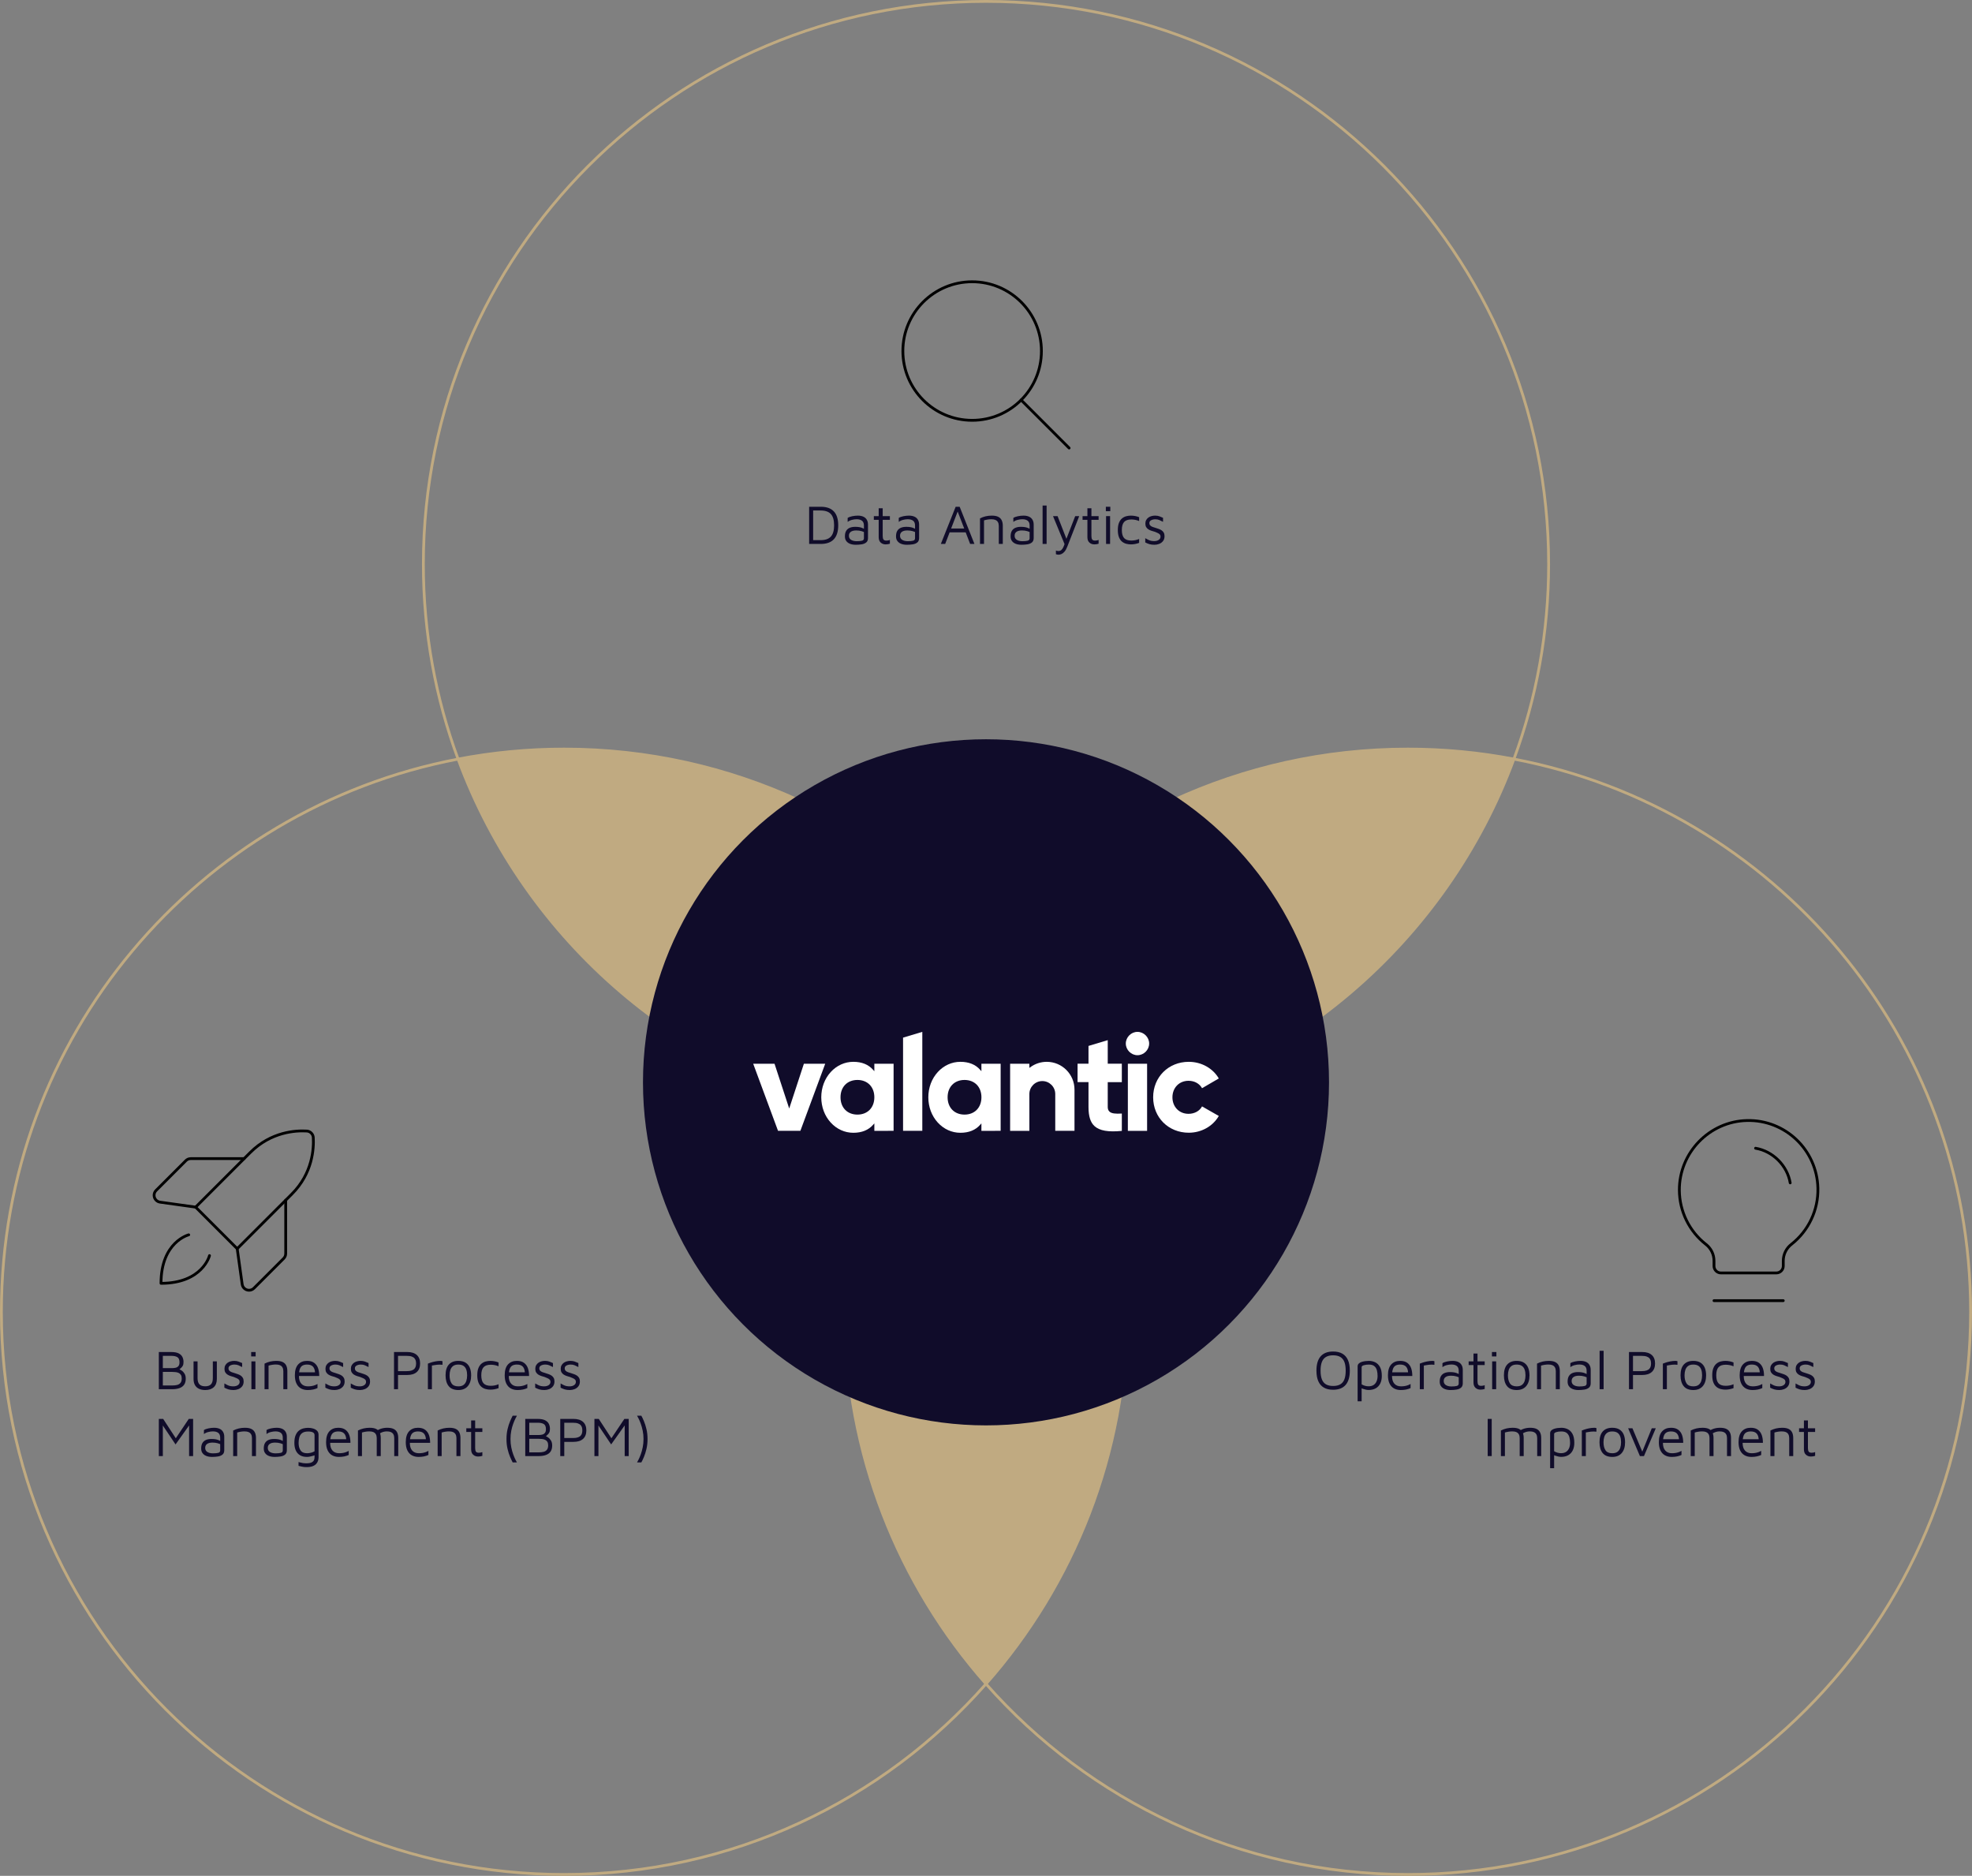 <?xml version="1.0" encoding="UTF-8"?> <svg xmlns="http://www.w3.org/2000/svg" id="Ebene_1" data-name="Ebene 1" viewBox="0 0 1061.5 1009.628"><rect x="0" y="0" width="1061.5" height="1009.628" fill="#808080" stroke="none"/><defs><style> .cls-1 { fill: #100c2a; } .cls-2 { fill: #fff; } .cls-3 { stroke: #c0aa81; stroke-miterlimit: 10; } .cls-3, .cls-4 { fill: none; stroke-width: 1.5px; } .cls-5 { fill: #c0aa81; } .cls-4 { stroke: #000; stroke-linecap: round; stroke-linejoin: round; } </style></defs><g><path class="cls-3" d="M530.75,505.725c55.495-62.885,136.679-102.561,227.143-102.561,19.498,0,38.557,1.865,57.029,5.385,12.079-32.697,18.685-68.047,18.685-104.941C833.607,136.344,698.013.75,530.75.75S227.893,136.344,227.893,303.607c0,36.894,6.606,72.244,18.685,104.941,18.472-3.52,37.532-5.385,57.029-5.385,90.464,0,171.648,39.677,227.143,102.561Z"></path><path class="cls-3" d="M473.721,601.079c-105.041-20.018-190.844-94.272-227.143-192.531C106.582,435.228.75,558.255.75,706.02c0,167.263,135.594,302.857,302.857,302.857,90.464,0,171.648-39.677,227.143-102.561-47.113-53.387-75.714-123.496-75.714-200.296,0-36.894,6.606-72.244,18.685-104.941Z"></path><path class="cls-5" d="M473.721,601.079c13.065-35.366,32.55-67.615,57.029-95.354-55.495-62.885-136.679-102.561-227.143-102.561-19.498,0-38.557,1.865-57.029,5.385,36.299,98.259,122.102,172.512,227.143,192.531Z"></path><path class="cls-3" d="M814.922,408.549c-36.299,98.259-122.102,172.512-227.143,192.531,12.079,32.697,18.685,68.047,18.685,104.941,0,76.8-28.602,146.909-75.714,200.296,55.495,62.885,136.679,102.561,227.143,102.561,167.263,0,302.857-135.594,302.857-302.857,0-147.766-105.832-270.792-245.828-297.472Z"></path><path class="cls-5" d="M530.75,505.725c24.48,27.74,43.965,59.989,57.029,95.354,105.041-20.018,190.844-94.272,227.143-192.531-18.472-3.52-37.532-5.385-57.029-5.385-90.464,0-171.648,39.677-227.143,102.561Z"></path><path class="cls-5" d="M587.779,601.079c-18.472,3.52-37.532,5.385-57.029,5.385s-38.557-1.865-57.029-5.385c-12.079,32.697-18.685,68.047-18.685,104.941,0,76.8,28.602,146.909,75.714,200.296,47.113-53.387,75.714-123.496,75.714-200.296,0-36.894-6.606-72.244-18.685-104.941Z"></path><path class="cls-5" d="M473.721,601.079c18.472,3.52,37.532,5.385,57.029,5.385s38.557-1.865,57.029-5.385c-13.065-35.366-32.55-67.615-57.029-95.354-24.48,27.74-43.965,59.989-57.029,95.354Z"></path></g><circle class="cls-1" cx="530.75" cy="582.528" r="184.644"></circle><g id="logo_black" data-name="logo black"><path id="c" class="cls-2" d="M647.042,595.486c-1.303,2.473-4.06,3.993-7.285,3.993-5.013,0-8.655-3.743-8.655-8.889,0-5.146,3.642-8.889,8.655-8.889,3.208,0,5.898,1.487,7.285,3.993l9.023-5.246c-3.225-5.531-9.39-8.956-16.174-8.956-10.927,0-19.165,8.204-19.165,19.081,0,10.877,8.237,19.081,19.165,19.081,6.784,0,12.949-3.442,16.174-9.023l-9.023-5.146Z"></path><rect id="i" class="cls-2" x="607.108" y="572.528" width="10.359" height="36.124"></rect><path id="i-2" data-name="i" class="cls-2" d="M612.288,555.368c-3.409,0-6.282,2.874-6.282,6.282,0,3.409,2.874,6.282,6.282,6.282,3.409,0,6.282-2.874,6.282-6.282s-2.874-6.282-6.282-6.282Z"></path><path id="t" class="cls-2" d="M589.197,606.129c2.707,2.439,7.368,3.258,14.67,2.54v-9.34c-3.325.184-5.48.05-6.667-1.053-.618-.585-.919-1.387-.919-2.473v-13.367h7.586v-9.925h-7.586v-12.682l-10.359,3.108v9.574h-5.881v9.908h5.881v13.367c0,5.046,1.036,8.321,3.275,10.343Z"></path><path id="n" class="cls-2" d="M561.059,581.851c3.843,0,6.967,3.125,6.967,6.967v19.816h10.359v-22.189c0-8.254-6.683-14.954-14.937-14.954-3.158,0-6.249,1.003-8.805,2.874l-.551.401v-2.239h-10.359v36.124h10.359v-19.833c.017-3.843,3.125-6.967,6.967-6.967Z"></path><path id="a-2" class="cls-2" d="M538.636,608.635v-36.107h-10.359v4.027l-.602-.685c-2.506-2.907-6.115-4.378-10.71-4.378s-8.922,1.955-12.164,5.497c-3.292,3.592-5.096,8.421-5.096,13.601,0,5.18,1.805,10.008,5.096,13.601,3.241,3.542,7.552,5.497,12.164,5.497s8.187-1.47,10.71-4.378l.602-.685v4.027l10.359-.017ZM519.188,599.897c-5.447,0-9.106-3.743-9.106-9.323,0-5.581,3.659-9.323,9.106-9.323,5.447,0,9.106,3.743,9.106,9.323,0,5.581-3.676,9.323-9.106,9.323Z"></path><polygon id="l" class="cls-2" points="486.105 558.476 486.105 608.635 496.464 608.635 496.464 555.368 486.105 558.476"></polygon><path id="a-1" class="cls-2" d="M481.009,608.635v-36.107h-10.359v4.027l-.602-.685c-2.523-2.907-6.115-4.378-10.71-4.378-4.595,0-8.922,1.955-12.164,5.497-3.275,3.592-5.096,8.421-5.096,13.601,0,5.18,1.805,10.008,5.096,13.601,3.241,3.542,7.552,5.497,12.164,5.497,4.595,0,8.187-1.47,10.71-4.378l.602-.685v4.027l10.359-.017ZM461.543,599.897c-5.447,0-9.106-3.743-9.106-9.323,0-5.581,3.659-9.323,9.106-9.323,5.447,0,9.106,3.743,9.106,9.323,0,5.581-3.659,9.323-9.106,9.323Z"></path><polygon id="v" class="cls-2" points="432.721 572.528 424.818 596.622 416.914 572.528 405.436 572.528 418.803 608.635 430.833 608.635 444.2 572.528 432.721 572.528"></polygon></g><g><path class="cls-1" d="M85.495,747.692v-20.01h6.63c1.74,0,3.09.245,4.05.734.96.49,1.635,1.141,2.025,1.95.39.81.585,1.705.585,2.686,0,.859-.13,1.529-.39,2.01-.26.479-.575.875-.945,1.185-.37.311-.725.626-1.065.945l-.24-.39c.52.18,1.08.475,1.68.885s1.11.965,1.53,1.665.63,1.59.63,2.67c0,1.34-.29,2.425-.87,3.255s-1.415,1.44-2.505,1.83c-1.09.39-2.385.585-3.885.585h-7.23ZM87.655,736.352h4.95c.66,0,1.294-.064,1.905-.195.61-.13,1.115-.42,1.515-.87.4-.45.6-1.145.6-2.085,0-1.359-.38-2.274-1.14-2.745-.76-.47-1.811-.705-3.15-.705h-4.68v6.601ZM87.655,745.682h5.25c.86,0,1.665-.09,2.415-.271.75-.18,1.354-.544,1.815-1.095.46-.55.69-1.354.69-2.415,0-.8-.15-1.435-.45-1.905-.3-.47-.695-.819-1.185-1.05-.49-.229-1.03-.38-1.62-.45-.59-.069-1.175-.104-1.755-.104h-5.16v7.29Z"></path><path class="cls-1" d="M110.455,748.142c-1.32,0-2.45-.23-3.39-.69s-1.655-1.13-2.145-2.01-.735-1.96-.735-3.24v-9.48h2.16v9.001c0,1.52.334,2.635,1.005,3.345.67.71,1.705,1.065,3.105,1.065s2.435-.355,3.105-1.065c.67-.71,1.005-1.825,1.005-3.345v-9.001h2.16v9.48c0,1.9-.545,3.365-1.635,4.396-1.09,1.03-2.635,1.545-4.635,1.545Z"></path><path class="cls-1" d="M125.754,748.142c-1.08,0-1.985-.11-2.715-.33-.73-.22-1.485-.53-2.265-.93v-2.28c.62.34,1.17.63,1.65.87.48.239.97.415,1.47.524.5.11,1.07.165,1.71.165,1,0,1.815-.22,2.445-.66.63-.439.945-1.009.945-1.71,0-.56-.155-.989-.465-1.29-.31-.3-.705-.55-1.185-.75-.48-.199-.98-.409-1.5-.63-.581-.159-1.166-.334-1.755-.524s-1.13-.44-1.62-.75c-.491-.311-.885-.71-1.185-1.2-.3-.49-.45-1.125-.45-1.905,0-.76.155-1.41.465-1.95s.715-.984,1.215-1.335c.5-.35,1.06-.604,1.68-.765.62-.16,1.24-.24,1.86-.24.9,0,1.669.12,2.31.36.64.24,1.3.51,1.98.811v2.159c-.761-.399-1.44-.725-2.04-.975-.6-.25-1.311-.375-2.13-.375-.82,0-1.555.165-2.205.495-.65.33-.975.835-.975,1.515,0,.561.165,1.005.495,1.335.33.33.765.59,1.305.78s1.12.375,1.74.555c.5.16,1.02.335,1.56.525.54.19,1.04.439,1.5.75.459.31.834.715,1.125,1.215.29.5.435,1.14.435,1.92,0,1.061-.27,1.935-.81,2.625-.54.689-1.226,1.195-2.055,1.515-.83.32-1.675.48-2.535.48Z"></path><path class="cls-1" d="M135.204,730.051v-2.369h2.4v2.369h-2.4ZM135.324,747.692v-14.971h2.16v14.971h-2.16Z"></path><path class="cls-1" d="M142.404,733.922c.48-.24.975-.455,1.485-.646.51-.189,1.03-.345,1.56-.465s1.07-.21,1.62-.271c.55-.06,1.105-.09,1.665-.09,1.459,0,2.62.215,3.48.646.86.43,1.485,1.055,1.875,1.875s.585,1.81.585,2.97v9.75h-2.16v-9.75c0-.36-.045-.739-.135-1.14s-.265-.785-.525-1.155c-.26-.37-.66-.67-1.2-.9-.54-.229-1.26-.345-2.16-.345-.621,0-1.26.05-1.92.15-.66.1-1.33.25-2.01.449v12.69h-2.16v-13.77Z"></path><path class="cls-1" d="M165.653,748.142c-1.42,0-2.65-.296-3.69-.885-1.041-.59-1.84-1.476-2.4-2.655-.561-1.18-.84-2.65-.84-4.41,0-2.58.585-4.515,1.755-5.805,1.17-1.29,2.775-1.936,4.815-1.936,1.6,0,2.884.36,3.855,1.08.97.72,1.665,1.69,2.085,2.91s.62,2.601.6,4.14h-12.03l.15-1.979h10.47l-.84.3c-.06-1.5-.435-2.62-1.125-3.36-.69-.739-1.745-1.109-3.165-1.109-.98,0-1.795.18-2.445.54-.65.359-1.135.985-1.455,1.875s-.48,2.135-.48,3.734c0,1.82.425,3.206,1.275,4.155.85.95,2.044,1.425,3.585,1.425.739,0,1.419-.055,2.04-.165.62-.109,1.189-.265,1.71-.465.52-.199.979-.42,1.38-.66v2.221c-.72.34-1.515.6-2.385.779-.87.181-1.825.271-2.865.271Z"></path><path class="cls-1" d="M180.113,748.142c-1.08,0-1.985-.11-2.715-.33-.73-.22-1.485-.53-2.265-.93v-2.28c.62.34,1.17.63,1.65.87.48.239.97.415,1.47.524.5.11,1.07.165,1.71.165,1,0,1.815-.22,2.445-.66.63-.439.945-1.009.945-1.71,0-.56-.155-.989-.465-1.29-.31-.3-.705-.55-1.185-.75-.48-.199-.98-.409-1.5-.63-.581-.159-1.166-.334-1.755-.524s-1.13-.44-1.62-.75c-.491-.311-.885-.71-1.185-1.2-.3-.49-.45-1.125-.45-1.905,0-.76.155-1.41.465-1.95s.715-.984,1.215-1.335c.5-.35,1.06-.604,1.68-.765.62-.16,1.24-.24,1.86-.24.9,0,1.669.12,2.31.36.64.24,1.3.51,1.98.811v2.159c-.761-.399-1.44-.725-2.04-.975-.6-.25-1.311-.375-2.13-.375-.82,0-1.555.165-2.205.495-.65.33-.975.835-.975,1.515,0,.561.165,1.005.495,1.335.33.33.765.59,1.305.78s1.12.375,1.74.555c.5.16,1.02.335,1.56.525.54.19,1.04.439,1.5.75.459.31.834.715,1.125,1.215.29.5.435,1.14.435,1.92,0,1.061-.27,1.935-.81,2.625-.54.689-1.226,1.195-2.055,1.515-.83.32-1.675.48-2.535.48Z"></path><path class="cls-1" d="M193.793,748.142c-1.08,0-1.985-.11-2.715-.33-.73-.22-1.485-.53-2.265-.93v-2.28c.62.34,1.17.63,1.65.87.48.239.97.415,1.47.524.5.11,1.07.165,1.71.165,1,0,1.815-.22,2.445-.66.63-.439.945-1.009.945-1.71,0-.56-.155-.989-.465-1.29-.31-.3-.705-.55-1.185-.75-.48-.199-.98-.409-1.5-.63-.581-.159-1.166-.334-1.755-.524s-1.13-.44-1.62-.75c-.491-.311-.885-.71-1.185-1.2-.3-.49-.45-1.125-.45-1.905,0-.76.155-1.41.465-1.95s.715-.984,1.215-1.335c.5-.35,1.06-.604,1.68-.765.62-.16,1.24-.24,1.86-.24.9,0,1.669.12,2.31.36.64.24,1.3.51,1.98.811v2.159c-.761-.399-1.44-.725-2.04-.975-.6-.25-1.311-.375-2.13-.375-.82,0-1.555.165-2.205.495-.65.33-.975.835-.975,1.515,0,.561.165,1.005.495,1.335.33.33.765.59,1.305.78s1.12.375,1.74.555c.5.16,1.02.335,1.56.525.54.19,1.04.439,1.5.75.459.31.834.715,1.125,1.215.29.5.435,1.14.435,1.92,0,1.061-.27,1.935-.81,2.625-.54.689-1.226,1.195-2.055,1.515-.83.32-1.675.48-2.535.48Z"></path><path class="cls-1" d="M214.252,740.042v7.65h-2.16v-20.01h7.11c2.24,0,3.955.529,5.145,1.59,1.189,1.06,1.785,2.59,1.785,4.59s-.595,3.53-1.785,4.59c-1.19,1.061-2.905,1.59-5.145,1.59h-4.95ZM214.252,737.972h4.68c1.12,0,2.015-.12,2.685-.36.669-.24,1.174-.564,1.515-.975.34-.41.565-.855.675-1.335.109-.48.165-.96.165-1.44,0-.479-.056-.96-.165-1.44-.11-.479-.335-.925-.675-1.335-.34-.409-.845-.734-1.515-.975-.67-.24-1.565-.36-2.685-.36h-4.68v8.221Z"></path><path class="cls-1" d="M230.332,747.692v-13.77c.24-.101.705-.271,1.395-.511s1.52-.459,2.49-.66c.97-.199,1.975-.3,3.015-.3.16,0,.32.021.48.06.16.041.32.081.48.12v1.921c-.52-.061-1.025-.091-1.515-.091-.49,0-.965.025-1.425.075-.46.051-.92.115-1.38.195-.46.08-.92.16-1.38.24v12.72h-2.16Z"></path><path class="cls-1" d="M246.742,748.142c-2.34,0-4.075-.695-5.205-2.085-1.13-1.39-1.695-3.325-1.695-5.806,0-2.6.595-4.549,1.785-5.85,1.189-1.3,2.875-1.95,5.055-1.95,1.62,0,2.94.325,3.96.976,1.02.649,1.77,1.56,2.25,2.729s.72,2.535.72,4.095c0,2.46-.595,4.391-1.785,5.79-1.19,1.4-2.885,2.101-5.085,2.101ZM246.712,746.162c1.22,0,2.17-.265,2.85-.795.68-.529,1.165-1.239,1.455-2.13.29-.89.435-1.885.435-2.985,0-1.18-.15-2.204-.45-3.074-.3-.87-.795-1.545-1.485-2.025-.69-.479-1.625-.72-2.805-.72-1.2,0-2.14.26-2.82.779-.68.521-1.166,1.216-1.455,2.086-.29.869-.435,1.854-.435,2.954,0,1.761.35,3.186,1.05,4.275.7,1.091,1.92,1.635,3.66,1.635Z"></path><path class="cls-1" d="M263.932,747.932c-.8,0-1.615-.105-2.445-.315-.83-.21-1.59-.59-2.28-1.14s-1.245-1.335-1.665-2.355c-.42-1.02-.63-2.329-.63-3.93,0-1.6.21-2.905.63-3.915.42-1.01.975-1.795,1.665-2.354s1.45-.945,2.28-1.155c.83-.21,1.645-.315,2.445-.315.76,0,1.515.07,2.265.21.75.141,1.475.351,2.175.631v2.069c-.66-.279-1.34-.49-2.04-.63s-1.42-.21-2.16-.21c-1.78,0-3.075.45-3.885,1.35-.81.9-1.215,2.34-1.215,4.32,0,2,.405,3.445,1.215,4.335.81.891,2.105,1.335,3.885,1.335.74,0,1.459-.069,2.16-.21.7-.14,1.38-.35,2.04-.63v2.1c-.7.261-1.425.461-2.175.601s-1.505.21-2.265.21Z"></path><path class="cls-1" d="M278.602,748.142c-1.42,0-2.65-.296-3.69-.885-1.041-.59-1.84-1.476-2.4-2.655-.561-1.18-.84-2.65-.84-4.41,0-2.58.585-4.515,1.755-5.805,1.17-1.29,2.775-1.936,4.815-1.936,1.6,0,2.884.36,3.855,1.08.97.72,1.665,1.69,2.085,2.91s.62,2.601.6,4.14h-12.03l.15-1.979h10.47l-.84.3c-.06-1.5-.435-2.62-1.125-3.36-.69-.739-1.745-1.109-3.165-1.109-.98,0-1.795.18-2.445.54-.65.359-1.135.985-1.455,1.875s-.48,2.135-.48,3.734c0,1.82.425,3.206,1.275,4.155.85.95,2.044,1.425,3.585,1.425.739,0,1.419-.055,2.04-.165.62-.109,1.189-.265,1.71-.465.52-.199.979-.42,1.38-.66v2.221c-.72.34-1.515.6-2.385.779-.87.181-1.825.271-2.865.271Z"></path><path class="cls-1" d="M293.061,748.142c-1.08,0-1.985-.11-2.715-.33-.73-.22-1.485-.53-2.265-.93v-2.28c.62.34,1.17.63,1.65.87.48.239.97.415,1.47.524.5.11,1.07.165,1.71.165,1,0,1.815-.22,2.445-.66.63-.439.945-1.009.945-1.71,0-.56-.155-.989-.465-1.29-.31-.3-.705-.55-1.185-.75-.48-.199-.98-.409-1.5-.63-.581-.159-1.166-.334-1.755-.524s-1.13-.44-1.62-.75c-.491-.311-.885-.71-1.185-1.2-.3-.49-.45-1.125-.45-1.905,0-.76.155-1.41.465-1.95s.715-.984,1.215-1.335c.5-.35,1.06-.604,1.68-.765.62-.16,1.24-.24,1.86-.24.9,0,1.669.12,2.31.36.64.24,1.3.51,1.98.811v2.159c-.761-.399-1.44-.725-2.04-.975-.6-.25-1.311-.375-2.13-.375-.82,0-1.555.165-2.205.495-.65.33-.975.835-.975,1.515,0,.561.165,1.005.495,1.335.33.33.765.59,1.305.78s1.12.375,1.74.555c.5.16,1.02.335,1.56.525.54.19,1.04.439,1.5.75.459.31.834.715,1.125,1.215.29.5.435,1.14.435,1.92,0,1.061-.27,1.935-.81,2.625-.54.689-1.226,1.195-2.055,1.515-.83.32-1.675.48-2.535.48Z"></path><path class="cls-1" d="M306.741,748.142c-1.08,0-1.985-.11-2.715-.33-.73-.22-1.485-.53-2.265-.93v-2.28c.62.34,1.17.63,1.65.87.48.239.97.415,1.47.524.5.11,1.07.165,1.71.165,1,0,1.815-.22,2.445-.66.63-.439.945-1.009.945-1.71,0-.56-.155-.989-.465-1.29-.31-.3-.705-.55-1.185-.75-.48-.199-.98-.409-1.5-.63-.581-.159-1.166-.334-1.755-.524s-1.13-.44-1.62-.75c-.491-.311-.885-.71-1.185-1.2-.3-.49-.45-1.125-.45-1.905,0-.76.155-1.41.465-1.95s.715-.984,1.215-1.335c.5-.35,1.06-.604,1.68-.765.62-.16,1.24-.24,1.86-.24.9,0,1.669.12,2.31.36.64.24,1.3.51,1.98.811v2.159c-.761-.399-1.44-.725-2.04-.975-.6-.25-1.311-.375-2.13-.375-.82,0-1.555.165-2.205.495-.65.33-.975.835-.975,1.515,0,.561.165,1.005.495,1.335.33.33.765.59,1.305.78s1.12.375,1.74.555c.5.16,1.02.335,1.56.525.54.19,1.04.439,1.5.75.459.31.834.715,1.125,1.215.29.5.435,1.14.435,1.92,0,1.061-.27,1.935-.81,2.625-.54.689-1.226,1.195-2.055,1.515-.83.32-1.675.48-2.535.48Z"></path><path class="cls-1" d="M85.495,783.692v-20.01h2.34l7.41,11.37-1.47.33,7.83-11.7h2.34v20.01h-2.16v-17.85h.96l-8.25,11.58-7.62-11.341.78-1.109v18.72h-2.16Z"></path><path class="cls-1" d="M114.055,784.142c-.66,0-1.325-.07-1.995-.21-.67-.141-1.29-.38-1.86-.721-.57-.34-1.03-.805-1.38-1.395-.351-.59-.525-1.335-.525-2.235,0-1.239.235-2.234.705-2.984.47-.75,1.12-1.29,1.95-1.62.83-.33,1.785-.495,2.865-.495.82,0,1.53.05,2.13.15.6.1,1.135.245,1.605.435.47.19.895.405,1.275.645l.42,1.98c-.46-.34-1.125-.635-1.995-.885s-1.825-.375-2.865-.375c-1.26,0-2.23.24-2.91.72-.68.48-1.02,1.181-1.02,2.1,0,.74.205,1.331.615,1.771.41.44.93.75,1.56.93.63.181,1.275.271,1.935.271,1.3,0,2.285-.095,2.955-.285.67-.19,1.005-.625,1.005-1.305v-6.87c0-1.16-.34-2.011-1.02-2.551-.68-.539-1.65-.81-2.91-.81-.8,0-1.646.115-2.535.345-.89.23-1.655.596-2.295,1.096v-2.16c.62-.4,1.45-.705,2.49-.915s2.05-.315,3.03-.315c.66,0,1.27.065,1.83.195.56.13,1.06.32,1.5.57.439.25.814.569,1.125.96.31.39.55.84.72,1.35s.255,1.085.255,1.725v7.261c0,1.06-.315,1.85-.945,2.37-.63.52-1.45.859-2.46,1.02-1.01.16-2.095.24-3.255.24Z"></path><path class="cls-1" d="M125.514,769.922c.48-.24.975-.455,1.485-.646.51-.189,1.03-.345,1.56-.465s1.07-.21,1.62-.271c.55-.06,1.105-.09,1.665-.09,1.459,0,2.62.216,3.48.646.86.43,1.485,1.055,1.875,1.875s.585,1.81.585,2.97v9.75h-2.16v-9.75c0-.36-.045-.739-.135-1.14s-.265-.785-.525-1.155c-.26-.37-.66-.67-1.2-.9-.54-.229-1.26-.345-2.16-.345-.621,0-1.26.05-1.92.15-.66.1-1.33.25-2.01.449v12.69h-2.16v-13.77Z"></path><path class="cls-1" d="M147.744,784.142c-.66,0-1.325-.07-1.995-.21-.67-.141-1.29-.38-1.86-.721-.57-.34-1.03-.805-1.38-1.395-.351-.59-.525-1.335-.525-2.235,0-1.239.235-2.234.705-2.984.47-.75,1.12-1.29,1.95-1.62.83-.33,1.785-.495,2.865-.495.82,0,1.53.05,2.13.15.6.1,1.135.245,1.605.435.47.19.895.405,1.275.645l.42,1.98c-.46-.34-1.125-.635-1.995-.885s-1.825-.375-2.865-.375c-1.26,0-2.23.24-2.91.72-.68.48-1.02,1.181-1.02,2.1,0,.74.205,1.331.615,1.771.41.44.93.75,1.56.93.63.181,1.275.271,1.935.271,1.3,0,2.285-.095,2.955-.285.67-.19,1.005-.625,1.005-1.305v-6.87c0-1.16-.34-2.011-1.02-2.551-.68-.539-1.65-.81-2.91-.81-.8,0-1.646.115-2.535.345-.89.23-1.655.596-2.295,1.096v-2.16c.62-.4,1.45-.705,2.49-.915s2.05-.315,3.03-.315c.66,0,1.27.065,1.83.195.56.13,1.06.32,1.5.57.439.25.814.569,1.125.96.31.39.55.84.72,1.35s.255,1.085.255,1.725v7.261c0,1.06-.315,1.85-.945,2.37-.63.52-1.45.859-2.46,1.02-1.01.16-2.095.24-3.255.24Z"></path><path class="cls-1" d="M165.293,784.142c-1.541,0-2.815-.306-3.825-.915-1.01-.61-1.765-1.48-2.265-2.61s-.75-2.465-.75-4.005c0-1.72.23-3.115.69-4.185.46-1.07,1.055-1.891,1.785-2.46.73-.57,1.53-.96,2.4-1.17.87-.211,1.715-.315,2.535-.315.94,0,1.834.125,2.685.375.85.25,1.55.645,2.1,1.185.55.54.825,1.261.825,2.16v12.12c0,.601-.09,1.21-.27,1.83-.18.62-.505,1.195-.975,1.725-.47.53-1.13.955-1.98,1.275-.85.319-1.945.48-3.285.48-.86,0-1.65-.081-2.37-.24-.72-.16-1.35-.311-1.89-.45v-2.04c.32.08.685.175,1.095.285.41.109.859.205,1.35.285.49.079,1.015.12,1.575.12,1.36,0,2.365-.165,3.015-.495.649-.33,1.075-.74,1.275-1.23.2-.49.3-.985.3-1.484v-2.19l.75.75c-.38.2-.86.39-1.44.57-.58.18-1.17.33-1.77.449-.6.12-1.12.181-1.56.181ZM165.293,782.162c.64,0,1.314-.085,2.025-.255.709-.17,1.375-.435,1.995-.795v-8.61c0-.56-.155-.984-.465-1.274s-.725-.49-1.245-.601c-.52-.109-1.08-.165-1.68-.165-1.46,0-2.561.285-3.3.855s-1.24,1.325-1.5,2.265c-.26.94-.39,1.95-.39,3.03,0,1.641.35,2.976,1.05,4.005.7,1.03,1.87,1.545,3.51,1.545Z"></path><path class="cls-1" d="M182.453,784.142c-1.42,0-2.65-.296-3.69-.885-1.041-.59-1.84-1.476-2.4-2.655-.561-1.18-.84-2.65-.84-4.41,0-2.58.585-4.515,1.755-5.805,1.17-1.29,2.775-1.936,4.815-1.936,1.6,0,2.884.36,3.855,1.08.97.72,1.665,1.69,2.085,2.91s.62,2.601.6,4.14h-12.03l.15-1.979h10.47l-.84.3c-.06-1.5-.435-2.62-1.125-3.36-.69-.739-1.745-1.109-3.165-1.109-.98,0-1.795.18-2.445.54-.65.359-1.135.985-1.455,1.875s-.48,2.135-.48,3.734c0,1.82.425,3.206,1.275,4.155.85.95,2.044,1.425,3.585,1.425.739,0,1.419-.055,2.04-.165.62-.109,1.189-.265,1.71-.465.52-.199.979-.42,1.38-.66v2.221c-.72.34-1.515.6-2.385.779-.87.181-1.825.271-2.865.271Z"></path><path class="cls-1" d="M204.953,773.942v9.75h-2.16v-9.75c0-.36-.045-.739-.135-1.14s-.265-.785-.525-1.155c-.26-.37-.66-.67-1.2-.9-.54-.229-1.26-.345-2.16-.345-.621,0-1.26.05-1.92.15-.66.1-1.33.25-2.01.449v12.69h-2.16v-13.77c.48-.24.975-.455,1.485-.646.51-.189,1.03-.345,1.56-.465s1.07-.21,1.62-.271c.55-.06,1.105-.09,1.665-.09,1.459,0,2.62.216,3.48.646.86.43,1.485,1.055,1.875,1.875s.585,1.81.585,2.97ZM202.102,770.522c.66-.5,1.33-.9,2.01-1.2.68-.3,1.385-.52,2.115-.66.73-.14,1.465-.21,2.205-.21,1.46,0,2.62.216,3.48.646s1.485,1.055,1.875,1.875c.39.82.585,1.81.585,2.97v9.75h-2.16v-9.75c0-.36-.045-.739-.135-1.14s-.265-.785-.525-1.155c-.26-.37-.66-.67-1.2-.9-.54-.229-1.26-.345-2.16-.345-.62,0-1.26.09-1.92.271-.66.18-1.331.49-2.01.93l-2.16-1.08Z"></path><path class="cls-1" d="M225.352,784.142c-1.42,0-2.65-.296-3.69-.885-1.041-.59-1.84-1.476-2.4-2.655-.561-1.18-.84-2.65-.84-4.41,0-2.58.585-4.515,1.755-5.805,1.17-1.29,2.775-1.936,4.815-1.936,1.6,0,2.884.36,3.855,1.08.97.72,1.665,1.69,2.085,2.91s.62,2.601.6,4.14h-12.03l.15-1.979h10.47l-.84.3c-.06-1.5-.435-2.62-1.125-3.36-.69-.739-1.745-1.109-3.165-1.109-.98,0-1.795.18-2.445.54-.65.359-1.135.985-1.455,1.875s-.48,2.135-.48,3.734c0,1.82.425,3.206,1.275,4.155.85.95,2.044,1.425,3.585,1.425.739,0,1.419-.055,2.04-.165.62-.109,1.189-.265,1.71-.465.52-.199.979-.42,1.38-.66v2.221c-.72.34-1.515.6-2.385.779-.87.181-1.825.271-2.865.271Z"></path><path class="cls-1" d="M235.582,769.922c.48-.24.975-.455,1.485-.646.51-.189,1.03-.345,1.56-.465s1.07-.21,1.62-.271c.55-.06,1.105-.09,1.665-.09,1.459,0,2.62.216,3.48.646.86.43,1.485,1.055,1.875,1.875s.585,1.81.585,2.97v9.75h-2.16v-9.75c0-.36-.045-.739-.135-1.14s-.265-.785-.525-1.155c-.26-.37-.66-.67-1.2-.9-.54-.229-1.26-.345-2.16-.345-.621,0-1.26.05-1.92.15-.66.1-1.33.25-2.01.449v12.69h-2.16v-13.77Z"></path><path class="cls-1" d="M257.362,783.932c-1.06,0-1.95-.325-2.67-.976-.72-.649-1.08-1.614-1.08-2.895v-9.36h-2.61v-1.979h2.61v-4.23h2.16v4.23h3.87v1.979h-3.87v8.67c0,.84.13,1.471.39,1.891.26.42.79.63,1.59.63.36,0,.709-.035,1.05-.105.34-.069.62-.154.84-.255v2.04c-.28.101-.635.185-1.065.255-.431.07-.835.105-1.215.105Z"></path><path class="cls-1" d="M275.961,787.082c-.38-.7-.835-1.665-1.365-2.895-.53-1.23-.99-2.665-1.38-4.305s-.585-3.421-.585-5.341c0-1.939.195-3.729.585-5.369.39-1.641.85-3.075,1.38-4.306.53-1.229.985-2.194,1.365-2.895h2.28c-.18.3-.455.825-.825,1.575-.371.75-.761,1.675-1.17,2.774-.41,1.101-.755,2.346-1.035,3.735-.28,1.39-.42,2.885-.42,4.484,0,1.58.14,3.065.42,4.455.28,1.391.625,2.641,1.035,3.75.41,1.11.8,2.035,1.17,2.775.37.739.645,1.26.825,1.56h-2.28Z"></path><path class="cls-1" d="M282.741,783.692v-20.01h6.63c1.74,0,3.09.245,4.05.734.96.49,1.635,1.141,2.025,1.95.39.811.585,1.705.585,2.686,0,.859-.13,1.529-.39,2.01-.26.479-.575.875-.945,1.185-.37.311-.725.626-1.065.945l-.24-.39c.52.18,1.08.475,1.68.885s1.11.965,1.53,1.665.63,1.59.63,2.67c0,1.34-.29,2.425-.87,3.255s-1.415,1.44-2.505,1.83c-1.09.39-2.385.585-3.885.585h-7.23ZM284.901,772.352h4.95c.66,0,1.294-.064,1.905-.195.61-.13,1.115-.42,1.515-.87.4-.45.6-1.145.6-2.085,0-1.359-.38-2.274-1.14-2.745-.76-.47-1.811-.705-3.15-.705h-4.68v6.601ZM284.901,781.682h5.25c.86,0,1.665-.09,2.415-.271.75-.18,1.354-.544,1.815-1.095.46-.55.69-1.354.69-2.415,0-.8-.15-1.435-.45-1.905-.3-.47-.695-.819-1.185-1.05-.49-.229-1.03-.38-1.62-.45-.59-.069-1.175-.104-1.755-.104h-5.16v7.29Z"></path><path class="cls-1" d="M303.741,776.042v7.65h-2.16v-20.01h7.11c2.24,0,3.955.53,5.145,1.59,1.189,1.061,1.785,2.59,1.785,4.59s-.595,3.53-1.785,4.59c-1.19,1.061-2.905,1.59-5.145,1.59h-4.95ZM303.741,773.972h4.68c1.12,0,2.015-.12,2.685-.36.669-.24,1.174-.564,1.515-.975.34-.41.565-.855.675-1.335.109-.48.165-.96.165-1.44,0-.479-.056-.96-.165-1.439-.11-.48-.335-.926-.675-1.336-.34-.409-.845-.734-1.515-.975-.67-.24-1.565-.36-2.685-.36h-4.68v8.221Z"></path><path class="cls-1" d="M319.97,783.692v-20.01h2.34l7.41,11.37-1.47.33,7.83-11.7h2.34v20.01h-2.16v-17.85h.96l-8.25,11.58-7.62-11.341.78-1.109v18.72h-2.16Z"></path><path class="cls-1" d="M342.92,787.082c.18-.3.459-.824.84-1.574.38-.75.77-1.676,1.17-2.775.4-1.1.745-2.35,1.035-3.75.29-1.399.435-2.89.435-4.47s-.146-3.065-.435-4.455c-.29-1.39-.635-2.641-1.035-3.75-.4-1.11-.79-2.035-1.17-2.775-.38-.739-.66-1.26-.84-1.56h2.31c.4.7.86,1.665,1.38,2.895.52,1.23.975,2.665,1.365,4.306.39,1.64.585,3.42.585,5.34s-.195,3.705-.585,5.354c-.39,1.65-.845,3.09-1.365,4.32-.521,1.229-.98,2.194-1.38,2.895h-2.31Z"></path></g><g><path class="cls-1" d="M435.547,292.758v-20.01h6.27c3.12,0,5.465.835,7.035,2.505,1.57,1.67,2.355,4.165,2.355,7.485,0,3.319-.785,5.819-2.355,7.5-1.57,1.68-3.915,2.52-7.035,2.52h-6.27ZM437.707,290.718h3.96c2.56,0,4.42-.64,5.58-1.92,1.16-1.279,1.74-3.3,1.74-6.06,0-2.761-.581-4.78-1.74-6.061-1.16-1.28-3.02-1.92-5.58-1.92h-3.96v15.96Z"></path><path class="cls-1" d="M460.567,293.209c-.66,0-1.325-.07-1.995-.21-.67-.141-1.29-.38-1.86-.721-.57-.34-1.03-.805-1.38-1.395-.351-.59-.525-1.335-.525-2.235,0-1.239.235-2.234.705-2.984.47-.75,1.12-1.29,1.95-1.62.83-.33,1.785-.495,2.865-.495.82,0,1.53.05,2.13.15.6.1,1.135.245,1.605.435.47.19.895.405,1.275.645l.42,1.98c-.46-.34-1.125-.635-1.995-.885s-1.825-.375-2.865-.375c-1.26,0-2.23.24-2.91.72-.68.48-1.02,1.181-1.02,2.1,0,.74.205,1.331.615,1.771.41.44.93.75,1.56.93.63.181,1.275.271,1.935.271,1.3,0,2.285-.095,2.955-.285.67-.19,1.005-.625,1.005-1.305v-6.87c0-1.16-.34-2.011-1.02-2.551-.68-.539-1.65-.81-2.91-.81-.8,0-1.646.115-2.535.345-.89.23-1.655.596-2.295,1.096v-2.16c.62-.399,1.45-.705,2.49-.915s2.05-.315,3.03-.315c.66,0,1.27.065,1.83.195.56.13,1.06.32,1.5.569.439.251.814.57,1.125.961.31.39.55.84.72,1.35s.255,1.085.255,1.725v7.261c0,1.06-.315,1.85-.945,2.37-.63.52-1.45.859-2.46,1.02-1.01.16-2.095.24-3.255.24Z"></path><path class="cls-1" d="M476.737,292.999c-1.06,0-1.95-.325-2.67-.976-.72-.649-1.08-1.614-1.08-2.895v-9.36h-2.61v-1.98h2.61v-4.229h2.16v4.229h3.87v1.98h-3.87v8.67c0,.84.13,1.471.39,1.891.26.42.79.63,1.59.63.36,0,.709-.035,1.05-.105.34-.069.62-.154.84-.255v2.04c-.28.101-.635.185-1.065.255-.431.07-.835.105-1.215.105Z"></path><path class="cls-1" d="M488.077,293.209c-.66,0-1.325-.07-1.995-.21-.67-.141-1.29-.38-1.86-.721-.57-.34-1.03-.805-1.38-1.395-.351-.59-.525-1.335-.525-2.235,0-1.239.235-2.234.705-2.984.47-.75,1.12-1.29,1.95-1.62.83-.33,1.785-.495,2.865-.495.82,0,1.53.05,2.13.15.6.1,1.135.245,1.605.435.47.19.895.405,1.275.645l.42,1.98c-.46-.34-1.125-.635-1.995-.885s-1.825-.375-2.865-.375c-1.26,0-2.23.24-2.91.72-.68.48-1.02,1.181-1.02,2.1,0,.74.205,1.331.615,1.771.41.44.93.75,1.56.93.63.181,1.275.271,1.935.271,1.3,0,2.285-.095,2.955-.285.67-.19,1.005-.625,1.005-1.305v-6.87c0-1.16-.34-2.011-1.02-2.551-.68-.539-1.65-.81-2.91-.81-.8,0-1.646.115-2.535.345-.89.23-1.655.596-2.295,1.096v-2.16c.62-.399,1.45-.705,2.49-.915s2.05-.315,3.03-.315c.66,0,1.27.065,1.83.195.56.13,1.06.32,1.5.569.439.251.814.57,1.125.961.31.39.55.84.72,1.35s.255,1.085.255,1.725v7.261c0,1.06-.315,1.85-.945,2.37-.63.52-1.45.859-2.46,1.02-1.01.16-2.095.24-3.255.24Z"></path><path class="cls-1" d="M506.436,292.758l7.98-20.01h2.16l7.95,20.01h-2.31l-6.93-18,.45-.061-6.96,18.061h-2.34ZM509.946,286.518l.93-2.069h9.81l.15,2.069h-10.89Z"></path><path class="cls-1" d="M527.525,278.989c.48-.24.975-.455,1.485-.646.51-.189,1.03-.345,1.56-.465s1.07-.21,1.62-.271c.55-.06,1.105-.09,1.665-.09,1.459,0,2.62.215,3.48.646.86.43,1.485,1.055,1.875,1.875s.585,1.81.585,2.97v9.75h-2.16v-9.75c0-.36-.045-.739-.135-1.14s-.265-.785-.525-1.155c-.26-.37-.66-.67-1.2-.9-.54-.229-1.26-.345-2.16-.345-.621,0-1.26.05-1.92.15-.66.1-1.33.25-2.01.449v12.69h-2.16v-13.77Z"></path><path class="cls-1" d="M549.755,293.209c-.66,0-1.325-.07-1.995-.21-.67-.141-1.29-.38-1.86-.721-.57-.34-1.03-.805-1.38-1.395-.351-.59-.525-1.335-.525-2.235,0-1.239.235-2.234.705-2.984.47-.75,1.12-1.29,1.95-1.62.83-.33,1.785-.495,2.865-.495.82,0,1.53.05,2.13.15.6.1,1.135.245,1.605.435.47.19.895.405,1.275.645l.42,1.98c-.46-.34-1.125-.635-1.995-.885s-1.825-.375-2.865-.375c-1.26,0-2.23.24-2.91.72-.68.48-1.02,1.181-1.02,2.1,0,.74.205,1.331.615,1.771.41.44.93.75,1.56.93.63.181,1.275.271,1.935.271,1.3,0,2.285-.095,2.955-.285.67-.19,1.005-.625,1.005-1.305v-6.87c0-1.16-.34-2.011-1.02-2.551-.68-.539-1.65-.81-2.91-.81-.8,0-1.646.115-2.535.345-.89.23-1.655.596-2.295,1.096v-2.16c.62-.399,1.45-.705,2.49-.915s2.05-.315,3.03-.315c.66,0,1.27.065,1.83.195.56.13,1.06.32,1.5.569.439.251.814.57,1.125.961.31.39.55.84.72,1.35s.255,1.085.255,1.725v7.261c0,1.06-.315,1.85-.945,2.37-.63.52-1.45.859-2.46,1.02-1.01.16-2.095.24-3.255.24Z"></path><path class="cls-1" d="M563.375,292.758h-2.16v-20.67h2.16v20.67Z"></path><path class="cls-1" d="M569.794,298.548c-.3,0-.57-.03-.81-.09-.24-.061-.44-.12-.6-.181v-1.979c.14.06.32.12.54.18.22.061.47.09.75.09.68,0,1.23-.189,1.65-.569.42-.381.775-.891,1.065-1.53.29-.641.555-1.35.795-2.13v.87l-6.36-15.421h2.46l4.98,12.78h-.45l4.95-12.78h2.159l-6.419,16.44c-.46,1.18-.965,2.08-1.515,2.7-.55.62-1.1,1.045-1.65,1.275-.55.229-1.065.345-1.545.345Z"></path><path class="cls-1" d="M589.084,292.999c-1.06,0-1.949-.325-2.67-.976-.72-.649-1.08-1.614-1.08-2.895v-9.36h-2.609v-1.98h2.609v-4.229h2.16v4.229h3.87v1.98h-3.87v8.67c0,.84.13,1.471.391,1.891.26.42.789.63,1.59.63.359,0,.709-.035,1.05-.105.34-.069.62-.154.84-.255v2.04c-.28.101-.635.185-1.064.255-.431.07-.836.105-1.216.105Z"></path><path class="cls-1" d="M595.264,275.118v-2.369h2.4v2.369h-2.4ZM595.384,292.758v-14.971h2.16v14.971h-2.16Z"></path><path class="cls-1" d="M608.733,292.999c-.8,0-1.615-.105-2.444-.315-.83-.21-1.591-.59-2.28-1.14-.69-.55-1.245-1.335-1.665-2.355-.42-1.02-.63-2.329-.63-3.93,0-1.6.21-2.905.63-3.915s.975-1.795,1.665-2.354c.689-.56,1.45-.945,2.28-1.155.829-.21,1.645-.315,2.444-.315.76,0,1.516.07,2.266.21.75.141,1.475.351,2.175.631v2.069c-.66-.279-1.34-.49-2.04-.63s-1.42-.21-2.16-.21c-1.78,0-3.075.45-3.885,1.35-.811.9-1.215,2.34-1.215,4.32,0,2,.404,3.445,1.215,4.335.81.891,2.104,1.335,3.885,1.335.74,0,1.46-.069,2.16-.21.7-.14,1.38-.35,2.04-.63v2.1c-.7.261-1.425.461-2.175.601s-1.506.21-2.266.21Z"></path><path class="cls-1" d="M621.453,293.209c-1.08,0-1.984-.11-2.715-.33s-1.484-.53-2.265-.93v-2.28c.619.34,1.17.63,1.649.87.48.239.971.415,1.471.524.499.11,1.069.165,1.71.165,1,0,1.814-.22,2.444-.66.631-.439.945-1.009.945-1.71,0-.56-.155-.989-.465-1.29-.311-.3-.705-.55-1.185-.75-.48-.199-.98-.409-1.5-.63-.581-.159-1.166-.334-1.756-.524s-1.13-.44-1.619-.75c-.491-.311-.886-.71-1.186-1.2s-.45-1.125-.45-1.905c0-.76.155-1.41.465-1.95.311-.54.715-.984,1.216-1.335.499-.35,1.06-.604,1.68-.765.619-.16,1.24-.24,1.86-.24.899,0,1.669.12,2.31.36.64.24,1.3.51,1.98.811v2.159c-.761-.399-1.44-.725-2.04-.975-.601-.25-1.311-.375-2.131-.375s-1.555.165-2.204.495c-.65.33-.976.835-.976,1.515,0,.561.165,1.005.495,1.335s.765.59,1.305.78,1.12.375,1.74.555c.5.16,1.021.335,1.561.525.539.19,1.039.439,1.5.75.459.31.834.715,1.125,1.215.289.5.435,1.14.435,1.92,0,1.061-.271,1.935-.81,2.625-.54.689-1.226,1.195-2.056,1.515-.83.32-1.675.48-2.535.48Z"></path></g><g><path class="cls-1" d="M717.59,747.992c-1.98,0-3.636-.385-4.965-1.155-1.331-.77-2.331-1.914-3-3.435-.671-1.52-1.006-3.42-1.006-5.7,0-3.399.755-5.965,2.266-7.695,1.51-1.729,3.745-2.595,6.705-2.595,1.999,0,3.664.386,4.995,1.155,1.329.77,2.329,1.915,3,3.435.67,1.521,1.005,3.421,1.005,5.7,0,3.4-.756,5.966-2.266,7.695-1.51,1.73-3.755,2.595-6.734,2.595ZM717.59,745.952c1.579,0,2.869-.289,3.87-.87.999-.579,1.734-1.479,2.205-2.699.469-1.22.704-2.78.704-4.681,0-1.899-.235-3.454-.704-4.665-.471-1.21-1.206-2.109-2.205-2.7-1.001-.59-2.291-.885-3.87-.885-1.561,0-2.841.295-3.84.885-1.001.591-1.735,1.49-2.205,2.7-.471,1.211-.705,2.766-.705,4.665,0,1.9.234,3.461.705,4.681.47,1.22,1.204,2.12,2.205,2.699.999.581,2.279.87,3.84.87Z"></path><path class="cls-1" d="M736.669,748.112c-.439,0-.935-.06-1.484-.18-.551-.12-1.085-.271-1.605-.45-.52-.18-.979-.37-1.38-.57l.75-.75v8.04h-2.16v-18.779c0-.62.195-1.12.585-1.5.391-.38.896-.675,1.516-.886.619-.21,1.279-.36,1.979-.45s1.36-.135,1.98-.135c1.2,0,2.329.25,3.39.75,1.06.5,1.92,1.346,2.58,2.535.66,1.19.99,2.805.99,4.845,0,1.541-.275,2.876-.825,4.005-.55,1.131-1.355,2.001-2.415,2.61-1.061.61-2.36.915-3.9.915ZM736.669,746.132c1.101,0,2.005-.235,2.716-.705.709-.47,1.245-1.125,1.604-1.966.36-.84.54-1.8.54-2.88s-.12-2.089-.36-3.029c-.239-.94-.7-1.695-1.38-2.266-.68-.569-1.67-.854-2.97-.854-1.04,0-1.945.12-2.715.359-.771.24-1.155.581-1.155,1.021v9.27c.62.36,1.24.626,1.86.795.619.171,1.239.256,1.859.256Z"></path><path class="cls-1" d="M754.039,748.142c-1.421,0-2.65-.296-3.69-.885-1.04-.59-1.84-1.476-2.399-2.655-.561-1.18-.841-2.65-.841-4.41,0-2.58.585-4.515,1.755-5.805,1.171-1.29,2.775-1.936,4.815-1.936,1.6,0,2.885.36,3.855,1.08.97.72,1.665,1.69,2.085,2.91s.619,2.601.6,4.14h-12.03l.15-1.979h10.47l-.84.3c-.06-1.5-.435-2.62-1.125-3.36-.69-.739-1.745-1.109-3.165-1.109-.98,0-1.795.18-2.445.54-.649.359-1.135.985-1.455,1.875-.319.89-.479,2.135-.479,3.734,0,1.82.425,3.206,1.275,4.155.85.95,2.044,1.425,3.585,1.425.739,0,1.419-.055,2.04-.165.619-.109,1.189-.265,1.71-.465.52-.199.979-.42,1.38-.66v2.221c-.721.34-1.516.6-2.386.779-.869.181-1.825.271-2.864.271Z"></path><path class="cls-1" d="M764.268,747.692v-13.77c.24-.101.705-.271,1.396-.511.689-.24,1.52-.459,2.49-.66.97-.199,1.975-.3,3.015-.3.16,0,.319.021.479.06.16.041.32.081.48.12v1.921c-.521-.061-1.025-.091-1.515-.091-.49,0-.966.025-1.426.075-.46.051-.92.115-1.38.195l-1.38.24v12.72h-2.16Z"></path><path class="cls-1" d="M780.739,748.142c-.66,0-1.325-.07-1.995-.21-.671-.141-1.29-.38-1.86-.721-.57-.34-1.03-.805-1.38-1.395-.351-.59-.525-1.335-.525-2.235,0-1.239.235-2.234.705-2.984s1.12-1.29,1.95-1.62,1.785-.495,2.865-.495c.819,0,1.53.05,2.13.15.6.1,1.135.245,1.605.435.47.19.895.405,1.274.645l.42,1.98c-.46-.34-1.125-.635-1.995-.885s-1.825-.375-2.864-.375c-1.261,0-2.23.24-2.91.72-.681.48-1.021,1.181-1.021,2.1,0,.74.205,1.331.615,1.771.41.44.93.75,1.56.93.631.181,1.275.271,1.936.271,1.3,0,2.284-.095,2.955-.285.67-.19,1.005-.625,1.005-1.305v-6.87c0-1.16-.341-2.011-1.021-2.551-.68-.539-1.649-.81-2.909-.81-.801,0-1.646.115-2.535.345-.891.23-1.655.596-2.295,1.096v-2.16c.619-.399,1.449-.705,2.489-.915s2.051-.315,3.03-.315c.66,0,1.271.065,1.83.195s1.06.32,1.5.569c.439.251.814.57,1.125.961.31.39.55.84.72,1.35s.256,1.085.256,1.725v7.261c0,1.06-.315,1.85-.945,2.37-.63.52-1.45.859-2.46,1.02-1.011.16-2.096.24-3.255.24Z"></path><path class="cls-1" d="M796.908,747.932c-1.06,0-1.949-.325-2.67-.976-.72-.649-1.08-1.614-1.08-2.895v-9.36h-2.609v-1.98h2.609v-4.229h2.16v4.229h3.87v1.98h-3.87v8.67c0,.84.13,1.471.391,1.891.26.42.789.63,1.59.63.359,0,.709-.035,1.05-.105.34-.069.62-.154.84-.255v2.04c-.28.101-.635.185-1.064.255-.431.07-.836.105-1.216.105Z"></path><path class="cls-1" d="M803.088,730.051v-2.369h2.4v2.369h-2.4ZM803.208,747.692v-14.971h2.16v14.971h-2.16Z"></path><path class="cls-1" d="M816.437,748.142c-2.34,0-4.075-.695-5.204-2.085-1.131-1.39-1.695-3.325-1.695-5.806,0-2.6.595-4.549,1.785-5.85,1.189-1.3,2.875-1.95,5.055-1.95,1.62,0,2.94.325,3.96.976,1.021.649,1.771,1.56,2.25,2.729.48,1.17.72,2.535.72,4.095,0,2.46-.595,4.391-1.785,5.79-1.189,1.4-2.885,2.101-5.085,2.101ZM816.408,746.162c1.22,0,2.17-.265,2.85-.795.68-.529,1.165-1.239,1.455-2.13.29-.89.435-1.885.435-2.985,0-1.18-.149-2.204-.449-3.074-.301-.87-.795-1.545-1.485-2.025-.69-.479-1.625-.72-2.805-.72-1.2,0-2.141.26-2.82.779-.68.521-1.165,1.216-1.455,2.086-.29.869-.435,1.854-.435,2.954,0,1.761.35,3.186,1.05,4.275.7,1.091,1.92,1.635,3.66,1.635Z"></path><path class="cls-1" d="M827.357,733.922c.479-.24.975-.455,1.484-.646.511-.189,1.03-.345,1.561-.465.529-.12,1.069-.21,1.62-.271.55-.06,1.104-.09,1.665-.09,1.459,0,2.619.215,3.479.646.86.43,1.485,1.055,1.875,1.875.391.82.585,1.81.585,2.97v9.75h-2.16v-9.75c0-.36-.045-.739-.135-1.14s-.265-.785-.524-1.155c-.261-.37-.66-.67-1.2-.9-.54-.229-1.26-.345-2.16-.345-.62,0-1.26.05-1.92.15-.66.1-1.33.25-2.01.449v12.69h-2.16v-13.77Z"></path><path class="cls-1" d="M849.587,748.142c-.66,0-1.325-.07-1.995-.21-.67-.141-1.29-.38-1.859-.721-.57-.34-1.03-.805-1.38-1.395-.351-.59-.525-1.335-.525-2.235,0-1.239.234-2.234.705-2.984.47-.75,1.12-1.29,1.95-1.62.829-.33,1.785-.495,2.864-.495.82,0,1.53.05,2.131.15.6.1,1.135.245,1.604.435.47.19.895.405,1.275.645l.42,1.98c-.461-.34-1.125-.635-1.995-.885s-1.825-.375-2.865-.375c-1.26,0-2.23.24-2.91.72-.68.48-1.02,1.181-1.02,2.1,0,.74.205,1.331.615,1.771.409.44.93.75,1.56.93.63.181,1.275.271,1.935.271,1.3,0,2.285-.095,2.955-.285s1.005-.625,1.005-1.305v-6.87c0-1.16-.34-2.011-1.02-2.551-.68-.539-1.65-.81-2.91-.81-.8,0-1.646.115-2.535.345-.89.23-1.655.596-2.295,1.096v-2.16c.62-.399,1.45-.705,2.49-.915s2.05-.315,3.03-.315c.66,0,1.27.065,1.83.195.56.13,1.06.32,1.5.569.439.251.814.57,1.125.961.31.39.55.84.72,1.35s.255,1.085.255,1.725v7.261c0,1.06-.315,1.85-.945,2.37-.63.52-1.45.859-2.46,1.02s-2.095.24-3.255.24Z"></path><path class="cls-1" d="M863.207,747.692h-2.16v-20.67h2.16v20.67Z"></path><path class="cls-1" d="M879.017,740.042v7.65h-2.16v-20.01h7.11c2.239,0,3.954.529,5.145,1.59,1.189,1.06,1.785,2.59,1.785,4.59s-.596,3.53-1.785,4.59c-1.19,1.061-2.905,1.59-5.145,1.59h-4.95ZM879.017,737.972h4.68c1.12,0,2.015-.12,2.686-.36.669-.24,1.174-.564,1.515-.975.34-.41.564-.855.675-1.335.109-.48.165-.96.165-1.44,0-.479-.056-.96-.165-1.44-.11-.479-.335-.925-.675-1.335-.341-.409-.846-.734-1.515-.975-.671-.24-1.565-.36-2.686-.36h-4.68v8.221Z"></path><path class="cls-1" d="M895.096,747.692v-13.77c.24-.101.705-.271,1.396-.511.689-.24,1.52-.459,2.49-.66.97-.199,1.975-.3,3.015-.3.16,0,.319.021.479.06.16.041.32.081.48.12v1.921c-.521-.061-1.025-.091-1.515-.091-.49,0-.966.025-1.426.075-.46.051-.92.115-1.38.195l-1.38.24v12.72h-2.16Z"></path><path class="cls-1" d="M911.506,748.142c-2.34,0-4.075-.695-5.204-2.085-1.131-1.39-1.695-3.325-1.695-5.806,0-2.6.595-4.549,1.785-5.85,1.189-1.3,2.875-1.95,5.055-1.95,1.62,0,2.94.325,3.96.976,1.021.649,1.771,1.56,2.25,2.729.48,1.17.72,2.535.72,4.095,0,2.46-.595,4.391-1.785,5.79-1.189,1.4-2.885,2.101-5.085,2.101ZM911.476,746.162c1.22,0,2.17-.265,2.85-.795.68-.529,1.165-1.239,1.455-2.13.29-.89.435-1.885.435-2.985,0-1.18-.149-2.204-.449-3.074-.301-.87-.795-1.545-1.485-2.025-.69-.479-1.625-.72-2.805-.72-1.2,0-2.141.26-2.82.779-.68.521-1.165,1.216-1.455,2.086-.29.869-.435,1.854-.435,2.954,0,1.761.35,3.186,1.05,4.275.7,1.091,1.92,1.635,3.66,1.635Z"></path><path class="cls-1" d="M928.695,747.932c-.8,0-1.615-.105-2.444-.315-.83-.21-1.591-.59-2.28-1.14-.69-.55-1.245-1.335-1.665-2.355-.42-1.02-.63-2.329-.63-3.93,0-1.6.21-2.905.63-3.915s.975-1.795,1.665-2.354c.689-.56,1.45-.945,2.28-1.155.829-.21,1.645-.315,2.444-.315.76,0,1.516.07,2.266.21.75.141,1.475.351,2.175.631v2.069c-.66-.279-1.34-.49-2.04-.63s-1.42-.21-2.16-.21c-1.78,0-3.075.45-3.885,1.35-.811.9-1.215,2.34-1.215,4.32,0,2,.404,3.445,1.215,4.335.81.891,2.104,1.335,3.885,1.335.74,0,1.46-.069,2.16-.21.7-.14,1.38-.35,2.04-.63v2.1c-.7.261-1.425.461-2.175.601s-1.506.21-2.266.21Z"></path><path class="cls-1" d="M943.365,748.142c-1.42,0-2.65-.296-3.689-.885-1.041-.59-1.841-1.476-2.4-2.655-.561-1.18-.84-2.65-.84-4.41,0-2.58.585-4.515,1.755-5.805s2.775-1.936,4.815-1.936c1.6,0,2.884.36,3.854,1.08.97.72,1.665,1.69,2.085,2.91s.62,2.601.6,4.14h-12.029l.149-1.979h10.471l-.841.3c-.06-1.5-.435-2.62-1.125-3.36-.689-.739-1.745-1.109-3.164-1.109-.98,0-1.796.18-2.445.54-.65.359-1.136.985-1.455,1.875-.32.89-.48,2.135-.48,3.734,0,1.82.425,3.206,1.275,4.155.85.95,2.045,1.425,3.585,1.425.739,0,1.42-.055,2.04-.165.62-.109,1.189-.265,1.71-.465.52-.199.979-.42,1.38-.66v2.221c-.72.34-1.515.6-2.385.779-.87.181-1.825.271-2.865.271Z"></path><path class="cls-1" d="M957.825,748.142c-1.08,0-1.984-.11-2.715-.33s-1.484-.53-2.265-.93v-2.28c.619.34,1.17.63,1.649.87.48.239.971.415,1.471.524.499.11,1.069.165,1.71.165,1,0,1.814-.22,2.444-.66.631-.439.945-1.009.945-1.71,0-.56-.155-.989-.465-1.29-.311-.3-.705-.55-1.185-.75-.48-.199-.98-.409-1.5-.63-.581-.159-1.166-.334-1.756-.524s-1.13-.44-1.619-.75c-.491-.311-.886-.71-1.186-1.2s-.45-1.125-.45-1.905c0-.76.155-1.41.465-1.95.311-.54.715-.984,1.216-1.335.499-.35,1.06-.604,1.68-.765.619-.16,1.24-.24,1.86-.24.899,0,1.669.12,2.31.36.64.24,1.3.51,1.98.811v2.159c-.761-.399-1.44-.725-2.04-.975-.601-.25-1.311-.375-2.131-.375s-1.555.165-2.204.495c-.65.33-.976.835-.976,1.515,0,.561.165,1.005.495,1.335s.765.59,1.305.78,1.12.375,1.74.555c.5.16,1.021.335,1.561.525.539.19,1.039.439,1.5.75.459.31.834.715,1.125,1.215.289.5.435,1.14.435,1.92,0,1.061-.271,1.935-.81,2.625-.54.689-1.226,1.195-2.056,1.515-.83.32-1.675.48-2.535.48Z"></path><path class="cls-1" d="M971.505,748.142c-1.08,0-1.984-.11-2.715-.33s-1.484-.53-2.265-.93v-2.28c.619.34,1.17.63,1.649.87.48.239.971.415,1.471.524.499.11,1.069.165,1.71.165,1,0,1.814-.22,2.444-.66.631-.439.945-1.009.945-1.71,0-.56-.155-.989-.465-1.29-.311-.3-.705-.55-1.185-.75-.48-.199-.98-.409-1.5-.63-.581-.159-1.166-.334-1.756-.524s-1.13-.44-1.619-.75c-.491-.311-.886-.71-1.186-1.2s-.45-1.125-.45-1.905c0-.76.155-1.41.465-1.95.311-.54.715-.984,1.216-1.335.499-.35,1.06-.604,1.68-.765.619-.16,1.24-.24,1.86-.24.899,0,1.669.12,2.31.36.64.24,1.3.51,1.98.811v2.159c-.761-.399-1.44-.725-2.04-.975-.601-.25-1.311-.375-2.131-.375s-1.555.165-2.204.495c-.65.33-.976.835-.976,1.515,0,.561.165,1.005.495,1.335s.765.59,1.305.78,1.12.375,1.74.555c.5.16,1.021.335,1.561.525.539.19,1.039.439,1.5.75.459.31.834.715,1.125,1.215.289.5.435,1.14.435,1.92,0,1.061-.271,1.935-.81,2.625-.54.689-1.226,1.195-2.056,1.515-.83.32-1.675.48-2.535.48Z"></path><path class="cls-1" d="M800.807,783.692v-20.01h2.16v20.01h-2.16Z"></path><path class="cls-1" d="M820.186,773.942v9.75h-2.16v-9.75c0-.36-.045-.739-.135-1.14s-.266-.785-.525-1.155-.66-.67-1.2-.9c-.54-.229-1.26-.345-2.159-.345-.621,0-1.261.05-1.921.15-.659.1-1.33.25-2.01.449v12.69h-2.16v-13.77c.48-.24.976-.455,1.485-.646.51-.189,1.03-.345,1.56-.465.53-.12,1.07-.21,1.62-.271.55-.06,1.105-.09,1.665-.09,1.46,0,2.62.216,3.48.646.859.43,1.484,1.055,1.875,1.875.39.82.585,1.81.585,2.97ZM817.336,770.522c.66-.5,1.33-.9,2.011-1.2.68-.3,1.385-.52,2.114-.66.73-.14,1.465-.21,2.205-.21,1.46,0,2.62.216,3.48.646.859.43,1.485,1.055,1.875,1.875s.585,1.81.585,2.97v9.75h-2.16v-9.75c0-.36-.045-.739-.135-1.14s-.266-.785-.525-1.155-.66-.67-1.2-.9c-.54-.229-1.26-.345-2.159-.345-.62,0-1.261.09-1.92.271-.66.18-1.331.49-2.011.93l-2.16-1.08Z"></path><path class="cls-1" d="M840.286,784.112c-.44,0-.936-.06-1.485-.18s-1.085-.271-1.604-.45c-.521-.18-.98-.37-1.38-.57l.75-.75v8.04h-2.16v-18.779c0-.62.195-1.12.585-1.5s.895-.676,1.515-.886,1.28-.359,1.98-.45c.699-.09,1.359-.135,1.979-.135,1.2,0,2.33.251,3.391.75,1.06.5,1.92,1.346,2.58,2.535.659,1.19.989,2.805.989,4.845,0,1.541-.274,2.876-.824,4.005-.551,1.131-1.355,2.001-2.415,2.61-1.061.61-2.36.915-3.9.915ZM840.286,782.132c1.1,0,2.005-.235,2.715-.705s1.245-1.125,1.605-1.966c.359-.84.54-1.8.54-2.88s-.12-2.089-.36-3.029-.7-1.695-1.38-2.266c-.681-.569-1.67-.854-2.97-.854-1.041,0-1.945.12-2.716.359-.77.24-1.154.581-1.154,1.021v9.27c.619.36,1.239.626,1.859.795.62.171,1.24.256,1.86.256Z"></path><path class="cls-1" d="M851.476,783.692v-13.77c.24-.101.705-.271,1.396-.511.689-.239,1.52-.46,2.49-.66.97-.199,1.975-.3,3.015-.3.16,0,.319.021.479.061l.48.12v1.92c-.521-.061-1.025-.091-1.515-.091-.49,0-.966.025-1.426.075-.46.051-.92.115-1.38.195l-1.38.24v12.72h-2.16Z"></path><path class="cls-1" d="M867.886,784.142c-2.34,0-4.075-.695-5.204-2.085-1.131-1.39-1.695-3.325-1.695-5.806,0-2.6.595-4.549,1.785-5.85,1.189-1.3,2.875-1.95,5.055-1.95,1.62,0,2.94.325,3.96.976,1.021.649,1.771,1.56,2.25,2.729.48,1.17.72,2.535.72,4.095,0,2.46-.595,4.391-1.785,5.79-1.189,1.4-2.885,2.101-5.085,2.101ZM867.856,782.162c1.22,0,2.17-.265,2.85-.795.68-.529,1.165-1.239,1.455-2.13.29-.89.435-1.885.435-2.985,0-1.18-.149-2.204-.449-3.074-.301-.87-.795-1.545-1.485-2.025-.69-.479-1.625-.72-2.805-.72-1.2,0-2.141.26-2.82.779-.68.521-1.165,1.216-1.455,2.086-.29.869-.435,1.854-.435,2.954,0,1.761.35,3.186,1.05,4.275.7,1.091,1.92,1.635,3.66,1.635Z"></path><path class="cls-1" d="M882.735,783.692l-6.33-14.97h2.311l5.52,13.109-.479.12,5.37-13.229h2.16l-6.36,14.97h-2.19Z"></path><path class="cls-1" d="M899.866,784.142c-1.421,0-2.65-.296-3.69-.885-1.04-.59-1.84-1.476-2.399-2.655-.561-1.18-.841-2.65-.841-4.41,0-2.58.585-4.515,1.755-5.805,1.171-1.29,2.775-1.936,4.815-1.936,1.6,0,2.885.36,3.855,1.08.97.72,1.665,1.69,2.085,2.91s.619,2.601.6,4.14h-12.03l.15-1.979h10.47l-.84.3c-.06-1.5-.435-2.62-1.125-3.36-.69-.739-1.745-1.109-3.165-1.109-.98,0-1.795.18-2.445.54-.649.359-1.135.985-1.455,1.875-.319.89-.479,2.135-.479,3.734,0,1.82.425,3.206,1.275,4.155.85.95,2.044,1.425,3.585,1.425.739,0,1.419-.055,2.04-.165.619-.109,1.189-.265,1.71-.465.52-.199.979-.42,1.38-.66v2.221c-.721.34-1.516.6-2.386.779-.869.181-1.825.271-2.864.271Z"></path><path class="cls-1" d="M922.366,773.942v9.75h-2.16v-9.75c0-.36-.045-.739-.135-1.14s-.266-.785-.525-1.155-.66-.67-1.2-.9c-.54-.229-1.26-.345-2.159-.345-.621,0-1.261.05-1.921.15-.659.1-1.33.25-2.01.449v12.69h-2.16v-13.77c.48-.24.976-.455,1.485-.646.51-.189,1.03-.345,1.56-.465.53-.12,1.07-.21,1.62-.271.55-.06,1.105-.09,1.665-.09,1.46,0,2.62.216,3.48.646.859.43,1.484,1.055,1.875,1.875.39.82.585,1.81.585,2.97ZM919.516,770.522c.66-.5,1.33-.9,2.011-1.2.68-.3,1.385-.52,2.114-.66.73-.14,1.465-.21,2.205-.21,1.46,0,2.62.216,3.48.646.859.43,1.485,1.055,1.875,1.875s.585,1.81.585,2.97v9.75h-2.16v-9.75c0-.36-.045-.739-.135-1.14s-.266-.785-.525-1.155-.66-.67-1.2-.9c-.54-.229-1.26-.345-2.159-.345-.62,0-1.261.09-1.92.271-.66.18-1.331.49-2.011.93l-2.16-1.08Z"></path><path class="cls-1" d="M942.766,784.142c-1.42,0-2.65-.296-3.689-.885-1.041-.59-1.841-1.476-2.4-2.655-.561-1.18-.84-2.65-.84-4.41,0-2.58.585-4.515,1.755-5.805s2.775-1.936,4.815-1.936c1.6,0,2.884.36,3.854,1.08.97.72,1.665,1.69,2.085,2.91s.62,2.601.6,4.14h-12.029l.149-1.979h10.471l-.841.3c-.06-1.5-.435-2.62-1.125-3.36-.689-.739-1.745-1.109-3.164-1.109-.98,0-1.796.18-2.445.54-.65.359-1.136.985-1.455,1.875-.32.89-.48,2.135-.48,3.734,0,1.82.425,3.206,1.275,4.155.85.95,2.045,1.425,3.585,1.425.739,0,1.42-.055,2.04-.165.62-.109,1.189-.265,1.71-.465.52-.199.979-.42,1.38-.66v2.221c-.72.34-1.515.6-2.385.779-.87.181-1.825.271-2.865.271Z"></path><path class="cls-1" d="M952.996,769.922c.479-.24.975-.455,1.484-.646.511-.189,1.03-.345,1.561-.465.529-.12,1.069-.21,1.62-.271.55-.06,1.104-.09,1.665-.09,1.459,0,2.619.216,3.479.646s1.485,1.055,1.875,1.875c.391.82.585,1.81.585,2.97v9.75h-2.16v-9.75c0-.36-.045-.739-.135-1.14s-.265-.785-.524-1.155c-.261-.37-.66-.67-1.2-.9-.54-.229-1.26-.345-2.16-.345-.62,0-1.26.05-1.92.15-.66.1-1.33.25-2.01.449v12.69h-2.16v-13.77Z"></path><path class="cls-1" d="M974.775,783.932c-1.061,0-1.95-.325-2.67-.976-.72-.649-1.08-1.614-1.08-2.895v-9.36h-2.61v-1.979h2.61v-4.23h2.16v4.23h3.87v1.979h-3.87v8.67c0,.84.13,1.471.39,1.891s.79.63,1.59.63c.36,0,.71-.035,1.05-.105.34-.069.62-.154.841-.255v2.04c-.28.101-.636.185-1.065.255-.431.07-.835.105-1.215.105Z"></path></g><g><path class="cls-4" d="M112.769,675.796s-3.729,14.915-26.102,14.915c0-22.373,14.915-26.102,14.915-26.102"></path><path class="cls-4" d="M157.1,642.652c11.186-11.186,11.886-24.493,11.536-30.427-.12-1.871-1.611-3.361-3.482-3.482-5.933-.35-19.231.34-30.427,11.536l-29.416,29.416,22.373,22.373,29.416-29.416Z"></path><path class="cls-4" d="M131.413,623.593h-28.735c-.988 0-1.935.393-2.633,1.091l-16.01,16.011c-1.455,1.458-1.452,3.819.006,5.273.57.569,1.309.938,2.106,1.052l19.166,2.675"></path><path class="cls-4" d="M153.786,645.966v28.735c-0.0.988-.393,1.935-1.091,2.633l-16.011,16.011c-1.458,1.455-3.819,1.452-5.273-.006-.569-.57-.938-1.309-1.052-2.106l-2.675-19.166"></path></g><g><line class="cls-4" x1="922.62" y1="700.036" x2="959.908" y2="700.036"></line><path class="cls-4" d="M918.285,669.74c-8.981-7.016-14.253-17.758-14.309-29.154-.112-20.21,16.183-37.032,36.388-37.498,20.588-.499,37.681,15.787,38.18,36.374.285,11.761-4.997,22.967-14.25,30.231-2.753,2.135-4.371,5.418-4.386,8.902v2.797c0,2.059-1.669,3.729-3.729,3.729h-29.83c-2.059,0-3.729-1.669-3.729-3.729v-2.797c-.004-3.462-1.603-6.729-4.335-8.856Z"></path><path class="cls-4" d="M944.993,618.003c9.322,1.571,17.064,9.322,18.644,18.644"></path></g><g><circle class="cls-4" cx="523.292" cy="188.936" r="37.288"></circle><line class="cls-4" x1="549.66" y1="215.303" x2="575.495" y2="241.139"></line></g></svg> 